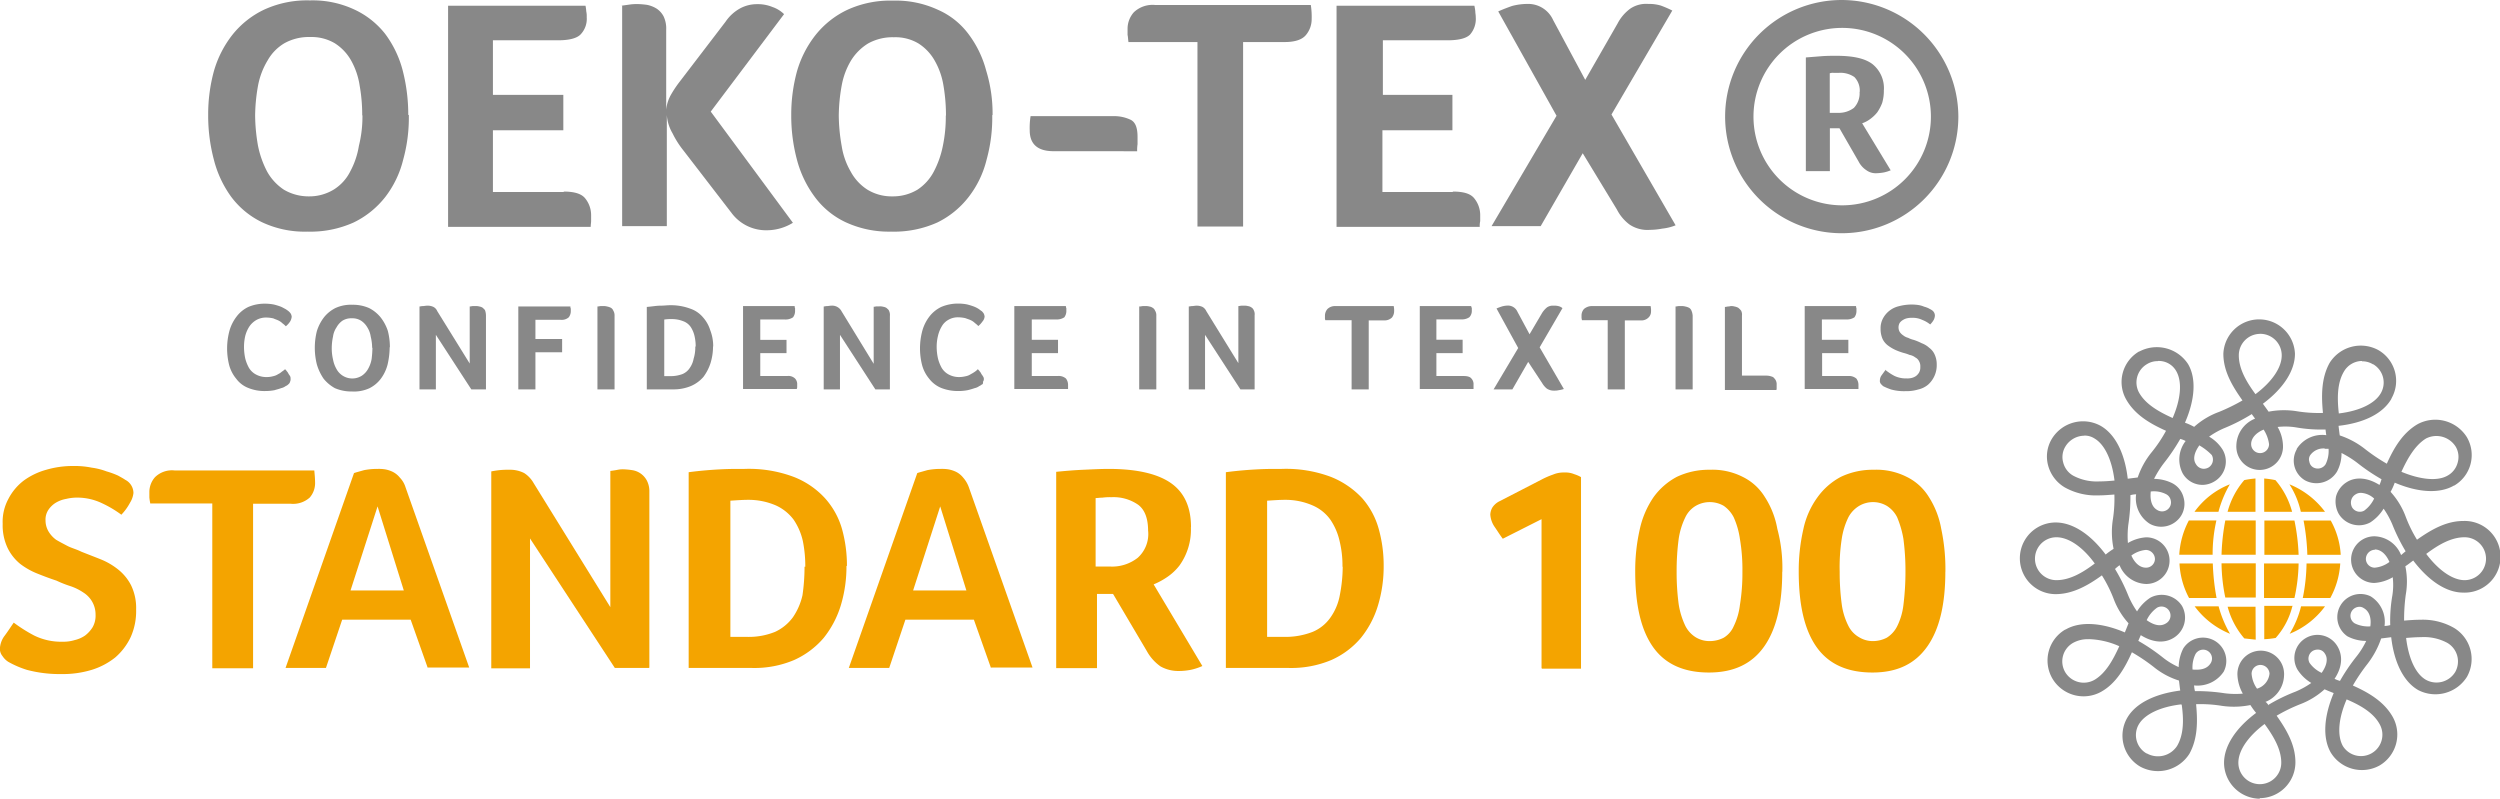 <svg id="layer" xmlns="http://www.w3.org/2000/svg" viewBox="0 0 438.2 140"><defs><style>.cls-1{fill:#888;}.cls-2{fill:#f4a400;}</style></defs><path class="cls-1" d="M50.55,87.37a1.09,1.09,0,0,1-.44.29,2,2,0,0,1-.8.37c-.37.15-.73.22-1.17.36a8.58,8.58,0,0,1-1.6.15,7.48,7.48,0,0,1-3-.54,4.79,4.79,0,0,1-2.11-1.61A6.32,6.32,0,0,1,40.19,84a11.91,11.91,0,0,1,.08-6.13,7.36,7.36,0,0,1,1.24-2.41,5.62,5.62,0,0,1,2-1.64,7.21,7.21,0,0,1,3-.59,7.86,7.86,0,0,1,1.53.15,11.33,11.33,0,0,1,1.17.36c.36.15.58.29.87.44a5.45,5.45,0,0,1,.52.37A2.11,2.11,0,0,1,51,75a1.5,1.5,0,0,1,.15.51,2,2,0,0,1-.3.88,3.7,3.7,0,0,1-.73.8,4,4,0,0,0-.58-.51,2.66,2.66,0,0,0-.73-.51c-.29-.14-.58-.22-.87-.36a5.77,5.77,0,0,0-1.17-.15,3.45,3.45,0,0,0-1.83.44,3.75,3.75,0,0,0-1.24,1.17A5.66,5.66,0,0,0,43,78.91a8.55,8.55,0,0,0-.21,1.89,9.64,9.64,0,0,0,.21,2,6.75,6.75,0,0,0,.66,1.68,3.17,3.17,0,0,0,1.24,1.17,3.82,3.82,0,0,0,1.9.44,4.11,4.11,0,0,0,1.1-.15,2.47,2.47,0,0,0,.87-.36,2.62,2.62,0,0,0,.66-.44A3.58,3.58,0,0,0,50,84.7c.07.15.22.22.29.37a1.42,1.42,0,0,1,.29.43c.08.15.22.3.29.44a.84.84,0,0,1,.08.44,1,1,0,0,1-.08.51.82.82,0,0,1-.36.51" transform="translate(-0.02 -20)"/><path class="cls-1" d="M68.32,80.88a13.75,13.75,0,0,1-.36,3,7.16,7.16,0,0,1-1.17,2.48,5.7,5.7,0,0,1-2,1.68,6.46,6.46,0,0,1-3.06.58,7.36,7.36,0,0,1-3-.58,6.6,6.6,0,0,1-2-1.68,8.81,8.81,0,0,1-1.17-2.48,12,12,0,0,1,0-5.84,7.77,7.77,0,0,1,1.24-2.41,6,6,0,0,1,2-1.63,6.46,6.46,0,0,1,3-.58,7,7,0,0,1,2.92.58,6.24,6.24,0,0,1,2,1.61A7.7,7.7,0,0,1,68,78a11.42,11.42,0,0,1,.36,2.85M65.25,81A8.45,8.45,0,0,0,65,79a4.07,4.07,0,0,0-.59-1.61,3.49,3.49,0,0,0-1.09-1.17,2.85,2.85,0,0,0-1.61-.43,2.94,2.94,0,0,0-1.68.43A3.49,3.49,0,0,0,59,77.39,3.79,3.79,0,0,0,58.39,79a9.65,9.65,0,0,0-.22,2,8.46,8.46,0,0,0,.22,2A5.26,5.26,0,0,0,59,84.68a3.14,3.14,0,0,0,4.45,1.17,3.45,3.45,0,0,0,1.12-1.25,5.26,5.26,0,0,0,.59-1.68,19,19,0,0,0,.14-2" transform="translate(-0.02 -20)"/><path class="cls-1" d="M85.18,88.25H82.63l-6.21-9.56v9.56H73.55V73.72c.14,0,.36-.07.58-.07s.51-.07.73-.07A2.39,2.39,0,0,1,76,73.8a1.47,1.47,0,0,1,.66.73l5.69,9.19v-10c.22,0,.37-.07.59-.07h.44a2,2,0,0,1,.65.07,1.56,1.56,0,0,1,.59.22c.14.15.36.29.44.51a2.89,2.89,0,0,1,.14.88V88.25Z" transform="translate(-0.02 -20)"/><path class="cls-1" d="M93.87,79.42h4.68v2.33H93.87v6.5h-3V73.72H100c0,.12,0,.25.07.37v.44a1.78,1.78,0,0,1-.36,1.09,1.87,1.87,0,0,1-1.39.44H93.87Z" transform="translate(-0.02 -20)"/><path class="cls-1" d="M104.74,73.72c.22,0,.44-.07.59-.07h.44a2,2,0,0,1,.65.07,2.56,2.56,0,0,1,.66.22,1,1,0,0,1,.44.51,1.6,1.6,0,0,1,.22.88V88.25h-3Z" transform="translate(-0.02 -20)"/><path class="cls-1" d="M125,80.73a10,10,0,0,1-.44,2.92,8.35,8.35,0,0,1-1.24,2.41,6.09,6.09,0,0,1-2.19,1.6,7.86,7.86,0,0,1-3.14.59h-4.6V73.8c1-.08,1.68-.22,2.34-.22s1.24-.08,1.67-.08a9.72,9.72,0,0,1,3.58.59,5,5,0,0,1,2.26,1.53,6.09,6.09,0,0,1,1.27,2.26,7.73,7.73,0,0,1,.52,2.85m-3.07,0a8.09,8.09,0,0,0-.22-1.9,4.83,4.83,0,0,0-.66-1.53,2.71,2.71,0,0,0-1.31-1,5.29,5.29,0,0,0-2-.37,7.31,7.31,0,0,0-1.32.08v9.92h1.06a5.91,5.91,0,0,0,2.12-.36,2.82,2.82,0,0,0,1.31-1.1,4.09,4.09,0,0,0,.66-1.6,6.62,6.62,0,0,0,.29-2.12" transform="translate(-0.02 -20)"/><path class="cls-1" d="M138,85.91a1.67,1.67,0,0,1,1.38.44,1.44,1.44,0,0,1,.37,1.1v.36a.77.77,0,0,1-.08.37h-9.41V73.65h9.05c0,.12,0,.24.07.36v.44a1.83,1.83,0,0,1-.36,1.17,2.32,2.32,0,0,1-1.43.38h-4.31v3.57h4.6V81.9h-4.6v4Z" transform="translate(-0.02 -20)"/><path class="cls-1" d="M156,88.25h-2.55l-6.2-9.56v9.56h-2.85V73.72c.14,0,.36-.07.58-.07s.51-.07.73-.07a1.86,1.86,0,0,1,1.83,1l5.62,9.19v-10c.22,0,.36-.07.58-.07h.44a2.09,2.09,0,0,1,.66.07,1.46,1.46,0,0,1,.58.22c.15.15.37.29.44.51a1.66,1.66,0,0,1,.14.88Z" transform="translate(-0.02 -20)"/><path class="cls-1" d="M172.12,87.37a1.09,1.09,0,0,1-.44.29,2.06,2.06,0,0,1-.81.37c-.41.14-.82.26-1.24.36a8.58,8.58,0,0,1-1.6.15A8.09,8.09,0,0,1,165,88a5.15,5.15,0,0,1-2.11-1.61,6.32,6.32,0,0,1-1.25-2.41,11.91,11.91,0,0,1,.08-6.13,7.36,7.36,0,0,1,1.24-2.41A5.76,5.76,0,0,1,165,73.8a7.54,7.54,0,0,1,3-.59,7.86,7.86,0,0,1,1.53.15,11.33,11.33,0,0,1,1.17.36,4.74,4.74,0,0,1,.87.44c.22.15.37.29.52.37a2.11,2.11,0,0,1,.36.43,1.5,1.5,0,0,1,.15.51,1.45,1.45,0,0,1-.37.88,4,4,0,0,1-.73.8,4,4,0,0,0-.58-.51,2.66,2.66,0,0,0-.73-.51c-.29-.14-.59-.22-.95-.36a5.77,5.77,0,0,0-1.17-.15,3.3,3.3,0,0,0-1.82.44,3,3,0,0,0-1.17,1.17,5.66,5.66,0,0,0-.66,1.68,8,8,0,0,0-.22,1.89,9.65,9.65,0,0,0,.22,2,6.75,6.75,0,0,0,.66,1.68,3.17,3.17,0,0,0,1.24,1.17,3.82,3.82,0,0,0,1.9.44,5,5,0,0,0,1.09-.15,2.41,2.41,0,0,0,.88-.36,6.73,6.73,0,0,0,.73-.44,3.58,3.58,0,0,0,.51-.44c.07.15.22.22.29.37a1.42,1.42,0,0,1,.29.43c.08.15.22.3.29.44a.81.81,0,0,1,0,1c.08.22,0,.37-.21.51" transform="translate(-0.02 -20)"/><path class="cls-1" d="M185.4,85.91a1.93,1.93,0,0,1,1.46.44,1.82,1.82,0,0,1,.37,1.1v.73h-9.42V73.65h9.05a.57.57,0,0,0,.07.36v.44a1.83,1.83,0,0,1-.36,1.17,2.35,2.35,0,0,1-1.46.37h-4.24v3.57h4.6V81.9h-4.6v4Z" transform="translate(-0.02 -20)"/><path class="cls-1" d="M199.78,73.72c.22,0,.44-.07.58-.07h.44a2.09,2.09,0,0,1,.66.07,1.32,1.32,0,0,1,.58.22,1,1,0,0,1,.44.51,1.5,1.5,0,0,1,.22.88V88.25h-3V73.72Z" transform="translate(-0.02 -20)"/><path class="cls-1" d="M219.93,88.25h-2.49l-6.2-9.56v9.56h-2.85V73.72c.15,0,.37-.07.59-.07s.51-.07.73-.07a2.39,2.39,0,0,1,1.09.22,1.61,1.61,0,0,1,.66.73l5.62,9.12v-10c.22,0,.36-.07.58-.07h.44a2.09,2.09,0,0,1,.66.07,1.32,1.32,0,0,1,.58.22,1,1,0,0,1,.44.51,1.49,1.49,0,0,1,.15.88Z" transform="translate(-0.02 -20)"/><path class="cls-1" d="M236.86,76.13h-4.53a1,1,0,0,1-.07-.44v-.43a1.79,1.79,0,0,1,.44-1.1,1.88,1.88,0,0,1,1.39-.51h10.22a3.75,3.75,0,0,1,.07,1,1.83,1.83,0,0,1-.37,1,1.86,1.86,0,0,1-1.38.51h-2.7V88.25h-3V76.13Z" transform="translate(-0.02 -20)"/><path class="cls-1" d="M256.55,85.91c.73,0,1.16.15,1.38.44a1.44,1.44,0,0,1,.37,1.1v.73h-9.42V73.65h9A2.33,2.33,0,0,0,258,74v.44a1.59,1.59,0,0,1-.44,1.17,2.35,2.35,0,0,1-1.46.37h-4.31v3.57h4.6V81.9h-4.6v4Z" transform="translate(-0.02 -20)"/><path class="cls-1" d="M267.88,83.43l-2.77,4.82h-3.29L266.13,81l-3.8-6.93a9.88,9.88,0,0,1,1-.37,4.36,4.36,0,0,1,.95-.14A1.81,1.81,0,0,1,266,74.65l2.12,3.94,2.19-3.72a4,4,0,0,1,.88-1,1.82,1.82,0,0,1,1.16-.29,2.78,2.78,0,0,1,.81.07,1.79,1.79,0,0,1,.73.36l-4,6.87,4.24,7.3a4.34,4.34,0,0,1-.88.21,3.06,3.06,0,0,1-.8.08,2.21,2.21,0,0,1-1.32-.37,3.64,3.64,0,0,1-.8-.95Z" transform="translate(-0.02 -20)"/><path class="cls-1" d="M281.82,76.13H277.3c0-.14-.07-.29-.07-.44v-.43a1.72,1.72,0,0,1,.43-1.1,2.11,2.11,0,0,1,1.46-.51h10.22a3.75,3.75,0,0,1,.07,1,1.43,1.43,0,0,1-.43,1,1.76,1.76,0,0,1-1.39.51h-2.77V88.25h-3Z" transform="translate(-0.02 -20)"/><path class="cls-1" d="M293.72,73.72c.22,0,.37-.07.59-.07h.43a2.09,2.09,0,0,1,.66.07,2.56,2.56,0,0,1,.66.22,1,1,0,0,1,.44.51,2.7,2.7,0,0,1,.21.88V88.25h-3V73.72Z" transform="translate(-0.02 -20)"/><path class="cls-1" d="M305.47,85.84h4.24a2.66,2.66,0,0,1,.84.16.85.85,0,0,1,.51.36,1.26,1.26,0,0,1,.3.51,1.47,1.47,0,0,1,.07.59V88c0,.22,0,.29-.07.36h-9V73.8c.22,0,.44-.08.58-.08a2.13,2.13,0,0,0,.44-.07,2.09,2.09,0,0,1,.66.07,2.37,2.37,0,0,1,.65.22,3.08,3.08,0,0,1,.51.51,1.49,1.49,0,0,1,.15.88V85.84Z" transform="translate(-0.02 -20)"/><path class="cls-1" d="M323.94,85.91a2,2,0,0,1,1.46.44,1.82,1.82,0,0,1,.37,1.1v.73h-9.42V73.65h9c0,.12,0,.24.07.36v.44a1.83,1.83,0,0,1-.36,1.17,2.35,2.35,0,0,1-1.46.37h-4.24v3.57H324V81.9h-4.6v4Z" transform="translate(-0.02 -20)"/><path class="cls-1" d="M330.55,84.89a9.58,9.58,0,0,0,1.53,1,4.7,4.7,0,0,0,2.12.44,3.25,3.25,0,0,0,.88-.08,2.32,2.32,0,0,0,.8-.36,2.17,2.17,0,0,0,.51-.58,1.84,1.84,0,0,0,.22-1,1.73,1.73,0,0,0-.22-1,1.5,1.5,0,0,0-.66-.66,2.24,2.24,0,0,0-1-.44,7,7,0,0,0-1.09-.36,11.57,11.57,0,0,1-1.39-.51,7.34,7.34,0,0,1-1.24-.73,3.15,3.15,0,0,1-1-1.17,4.27,4.27,0,0,1-.36-1.83,3.62,3.62,0,0,1,.43-1.82,4.26,4.26,0,0,1,2.78-2.12,8.94,8.94,0,0,1,2-.29,8.16,8.16,0,0,1,1.31.07,4.17,4.17,0,0,1,1.1.3,4.49,4.49,0,0,1,.8.29c.22.14.44.22.51.29a1.14,1.14,0,0,1,.59,1A2.12,2.12,0,0,1,339,76a3.51,3.51,0,0,1-.66.87,5.08,5.08,0,0,0-1.39-.8,3.81,3.81,0,0,0-1.82-.36,3.06,3.06,0,0,0-.8.07,2.11,2.11,0,0,0-.73.29,1.93,1.93,0,0,0-.59.51,1.6,1.6,0,0,0,0,1.61,2.17,2.17,0,0,0,.59.58,2.24,2.24,0,0,0,.87.44,4.45,4.45,0,0,0,1,.37,9.94,9.94,0,0,1,1.39.58,4,4,0,0,1,1.31.8,2.93,2.93,0,0,1,.95,1.17,4.08,4.08,0,0,1,.37,1.75A4.56,4.56,0,0,1,338,87.4a4.05,4.05,0,0,1-1.76.87,7.06,7.06,0,0,1-2.19.29,8.44,8.44,0,0,1-2.55-.29,9.94,9.94,0,0,1-1.39-.58,3.05,3.05,0,0,1-.44-.44.8.8,0,0,1-.14-.58,1.54,1.54,0,0,1,.29-.88l.73-1" transform="translate(-0.02 -20)"/><path class="cls-1" d="M71.68,40.15a27.63,27.63,0,0,1-1,7.88,17.58,17.58,0,0,1-3.13,6.5A15.73,15.73,0,0,1,62,59a18.48,18.48,0,0,1-8.1,1.6,17.55,17.55,0,0,1-8-1.67,14.71,14.71,0,0,1-5.39-4.48,19,19,0,0,1-3-6.45,30.13,30.13,0,0,1-1-7.85,28.79,28.79,0,0,1,1-7.67,18.54,18.54,0,0,1,3.28-6.42,15.71,15.71,0,0,1,5.55-4.38,18,18,0,0,1,8-1.61,17.25,17.25,0,0,1,7.81,1.61,14.75,14.75,0,0,1,5.36,4.23,18.43,18.43,0,0,1,3.07,6.35,30.92,30.92,0,0,1,1,7.89m-8.07.07A29.48,29.48,0,0,0,63.06,35a12.88,12.88,0,0,0-1.51-4.42,8.53,8.53,0,0,0-2.85-3,8,8,0,0,0-4.3-1.09,8.81,8.81,0,0,0-4.55,1.1,8.16,8.16,0,0,0-2.92,3A13.21,13.21,0,0,0,45.25,35a31,31,0,0,0-.51,5.26,31.75,31.75,0,0,0,.51,5.33,16.81,16.81,0,0,0,1.61,4.52,9.15,9.15,0,0,0,2.92,3.14,8.53,8.53,0,0,0,4.38,1.17,8.19,8.19,0,0,0,4.39-1.21,7.91,7.91,0,0,0,2.85-3.14,14.22,14.22,0,0,0,1.53-4.52,21.23,21.23,0,0,0,.62-5.33" transform="translate(-0.02 -20)"/><path class="cls-1" d="M98.83,53.58c1.83,0,3.14.36,3.8,1.24a4.65,4.65,0,0,1,1,2.84v1.1c0,.29-.07.58-.07,1h-25V21h24.09a8.28,8.28,0,0,1,.13,1,3.72,3.72,0,0,1,.08,1,3.94,3.94,0,0,1-1.1,3.06c-.66.66-2,1-3.87,1H86.42v9.57H98.76v6.2H86.42V53.65H98.83Z" transform="translate(-0.02 -20)"/><path class="cls-1" d="M108.9,21c.59-.07,1.1-.15,1.61-.22a9.18,9.18,0,0,1,1.17-.07,14.57,14.57,0,0,1,1.75.14,5.08,5.08,0,0,1,1.68.66,3.69,3.69,0,0,1,1.24,1.39,5,5,0,0,1,.44,2.33v14a6.6,6.6,0,0,1,.8-2.56,19.44,19.44,0,0,1,1.61-2.41l8-10.46a7.36,7.36,0,0,1,2.7-2.41,6.22,6.22,0,0,1,2.78-.66,6.75,6.75,0,0,1,2.77.51,5.34,5.34,0,0,1,2,1.24L124.6,39.56,139,59.05a8.74,8.74,0,0,1-4.53,1.31,7.53,7.53,0,0,1-6.2-3l-8.47-11a16.17,16.17,0,0,1-1.9-3,7.32,7.32,0,0,1-1-3.21V59.64h-7.83V21Z" transform="translate(-0.02 -20)"/><path class="cls-1" d="M173.94,40.15a27.63,27.63,0,0,1-1,7.88,17.37,17.37,0,0,1-3.14,6.5A15.57,15.57,0,0,1,164.31,59a18.55,18.55,0,0,1-8.11,1.6,18.08,18.08,0,0,1-8-1.67,14.25,14.25,0,0,1-5.4-4.46A19,19,0,0,1,139.71,48a29.83,29.83,0,0,1-1-7.81,28.79,28.79,0,0,1,1-7.67A18.54,18.54,0,0,1,143,26.1a15.71,15.71,0,0,1,5.55-4.38,18,18,0,0,1,8-1.61,17.55,17.55,0,0,1,7.88,1.61A13.36,13.36,0,0,1,169.8,26a18.43,18.43,0,0,1,3.07,6.35A25.72,25.72,0,0,1,174,40.19m-8.17.07a31,31,0,0,0-.44-5.26,12.87,12.87,0,0,0-1.54-4.38,8.51,8.51,0,0,0-2.84-3,7.86,7.86,0,0,0-4.31-1.09,8.79,8.79,0,0,0-4.52,1.09,9.15,9.15,0,0,0-3,3A13,13,0,0,0,147.55,35a31,31,0,0,0-.51,5.26,31.75,31.75,0,0,0,.51,5.33,12.8,12.8,0,0,0,1.6,4.52,8.55,8.55,0,0,0,2.92,3.14,8.14,8.14,0,0,0,4.38,1.17,8.32,8.32,0,0,0,4.38-1.17,8.52,8.52,0,0,0,2.85-3.14,16.46,16.46,0,0,0,1.6-4.52,25.09,25.09,0,0,0,.52-5.33" transform="translate(-0.02 -20)"/><path class="cls-1" d="M184.67,46.5c-2.77,0-4.16-1.24-4.16-3.65a13,13,0,0,1,.15-2.49h14.45a6.7,6.7,0,0,1,3.14.66c.8.44,1.16,1.39,1.16,3v1.25a7.37,7.37,0,0,0-.07,1.24Z" transform="translate(-0.02 -20)"/><path class="cls-1" d="M209.93,27.37H197.81V27.3c-.07-.44-.07-.88-.15-1.17V25a4.36,4.36,0,0,1,1.1-2.85,4.77,4.77,0,0,1,3.79-1.27h27.23a13.72,13.72,0,0,1,.15,2.48,4.32,4.32,0,0,1-1,2.77c-.65.8-1.89,1.24-3.72,1.24h-7.3V59.71h-8V27.37Z" transform="translate(-0.02 -20)"/><path class="cls-1" d="M254.67,53.58c1.9,0,3.14.36,3.8,1.24a4.65,4.65,0,0,1,1,2.84v1.1a3.72,3.72,0,0,0-.08,1h-25.1V21h24.16a8.33,8.33,0,0,1,.16,1c0,.3.08.59.08,1a4.18,4.18,0,0,1-1,3.06c-.65.66-2,1-3.87,1H242.41v9.57H254.6v6.2H242.33V53.65h12.34Z" transform="translate(-0.02 -20)"/><path class="cls-1" d="M277.44,46.86l-7.37,12.78h-8.61l11.39-19.35L262.63,22c.8-.36,1.6-.66,2.41-.95a10.61,10.61,0,0,1,2.62-.36,4.8,4.8,0,0,1,4.6,2.84L277.88,34l5.67-9.88a7.54,7.54,0,0,1,2.26-2.63,5,5,0,0,1,3.14-.8,7.06,7.06,0,0,1,2.19.29,18.6,18.6,0,0,1,2,.87L282.48,40.07l11.24,19.42a8.47,8.47,0,0,1-2.33.58,12.32,12.32,0,0,1-2.19.22,5.61,5.61,0,0,1-3.58-.95,7.59,7.59,0,0,1-2.19-2.62Z" transform="translate(-0.02 -20)"/><path class="cls-1" d="M322.85,24.89a15.55,15.55,0,1,1-15.48,15.62v-.07a15.55,15.55,0,0,1,15.48-15.55m0-4.89a20.44,20.44,0,1,0,20.43,20.45h0A20.5,20.5,0,0,0,322.85,20" transform="translate(-0.02 -20)"/><path class="cls-1" d="M330.22,35.77a7.5,7.5,0,0,1-.29,2.26,7.69,7.69,0,0,1-.88,1.68,6.55,6.55,0,0,1-1.24,1.17,5.13,5.13,0,0,1-1.39.73l5,8.24a6.91,6.91,0,0,1-1.17.37,8.56,8.56,0,0,1-1.24.14,2.78,2.78,0,0,1-1.83-.51,4,4,0,0,1-1.38-1.53l-3.36-5.84h-1.68V50h-4.21V30.07l2.77-.22c.95-.07,1.75-.07,2.56-.07,2.92,0,5,.44,6.35,1.46a5.43,5.43,0,0,1,2,4.53m-4.24.36a3.38,3.38,0,0,0-.94-2.63,4.28,4.28,0,0,0-2.71-.73h-.94a1.49,1.49,0,0,0-.66.08v6.93h1.39a4.39,4.39,0,0,0,2.84-.87,3.7,3.7,0,0,0,1-2.78" transform="translate(-0.02 -20)"/><path class="cls-1" d="M396.13,160a6.33,6.33,0,0,1-6.28-6.28c0-2.92,2-6.06,5.62-8.76a13.29,13.29,0,0,1-1-1.38,14.49,14.49,0,0,1-5,.14,23.58,23.58,0,0,0-4.52-.29c.29,3,.29,6.06-1.17,8.69a6.52,6.52,0,0,1-8.61,2.26,6.28,6.28,0,0,1-2.27-8.59v0c1.46-2.49,4.74-4.16,9.27-4.75-.08-.58-.15-1.17-.22-1.75a13.32,13.32,0,0,1-4.46-2.41,32.19,32.19,0,0,0-3.79-2.55c-1.24,2.77-2.78,5.47-5.4,6.93a6.35,6.35,0,0,1-8.54-2.33,6.29,6.29,0,0,1,2.27-8.59l.06,0c2.48-1.46,6.28-1.24,10.37.51.22-.51.44-1.09.65-1.6a13.34,13.34,0,0,1-2.62-4.31,23.69,23.69,0,0,0-2.05-4.09c-2.41,1.75-5.11,3.29-8.1,3.29a6.28,6.28,0,0,1,0-12.56c2.92,0,6.06,2,8.76,5.62a13.38,13.38,0,0,1,1.39-1,14.48,14.48,0,0,1-.15-5,23.58,23.58,0,0,0,.29-4.52c-.95.07-1.82.15-2.77.15a11.17,11.17,0,0,1-5.91-1.39,6.37,6.37,0,0,1-2.92-3.8,6,6,0,0,1,.65-4.74,6.4,6.4,0,0,1,8.54-2.26c2.56,1.46,4.24,4.81,4.75,9.27l1.75-.22a14.22,14.22,0,0,1,2.41-4.38,24.26,24.26,0,0,0,2.55-3.8c-2.77-1.24-5.4-2.77-6.93-5.4a6.2,6.2,0,0,1,2.2-8.5l.06,0a6.54,6.54,0,0,1,8.53,2.2C385,86.28,384.79,90,383,94.09a10.6,10.6,0,0,1,1.61.73A13.37,13.37,0,0,1,389,92.19a34.24,34.24,0,0,0,4.08-2c-1.75-2.48-3.35-5.11-3.35-8.18a6.28,6.28,0,0,1,12.55,0c0,2.92-2,6.06-5.62,8.76.37.51.73,1,1,1.39a14.24,14.24,0,0,1,5-.07,23.68,23.68,0,0,0,4.53.29c-.3-3-.3-6.13,1.16-8.76a6.44,6.44,0,0,1,8.54-2.26,6.22,6.22,0,0,1,2.3,8.49l0,.05c-1.46,2.55-4.75,4.23-9.27,4.74.07.59.14,1.17.21,1.68a14.5,14.5,0,0,1,4.46,2.41,32.19,32.19,0,0,0,3.79,2.55c1.24-2.77,2.78-5.4,5.4-6.93a6.53,6.53,0,0,1,8.62,2.26,6.2,6.2,0,0,1-2.2,8.5l-.06,0c-2.49,1.46-6.28,1.24-10.37-.51a10.6,10.6,0,0,1-.73,1.61,13.39,13.39,0,0,1,2.63,4.3,23.46,23.46,0,0,0,2,4.09c2.48-1.75,5.11-3.28,8.1-3.28a6.28,6.28,0,1,1,.5,12.55,4.17,4.17,0,0,1-.5,0c-2.92,0-6-2-8.76-5.62-.51.37-.94.73-1.38,1a13.14,13.14,0,0,1,.07,5,32.71,32.71,0,0,0-.29,4.53c.95-.08,1.9-.15,2.85-.15a11,11,0,0,1,5.83,1.39,6.36,6.36,0,0,1,2.34,8.61,6.53,6.53,0,0,1-8.54,2.33c-2.55-1.45-4.23-4.81-4.74-9.27l-1.76.22a15.52,15.52,0,0,1-2.4,4.46,32.27,32.27,0,0,0-2.56,3.79c2.77,1.24,5.4,2.78,6.93,5.4a6.31,6.31,0,0,1-2.26,8.62,6.39,6.39,0,0,1-8.54-2.27c-1.46-2.55-1.24-6.27.51-10.43-.58-.22-1.09-.44-1.6-.66a13.55,13.55,0,0,1-4.31,2.63,29.75,29.75,0,0,0-4.09,2c1.75,2.48,3.29,5.11,3.29,8.17a6.28,6.28,0,0,1-6.28,6.28m.88-13c-2.92,2.19-4.6,4.67-4.6,6.79a3.76,3.76,0,0,0,7.52,0c0-2.41-1.39-4.68-2.92-6.79m14.38-4.31c-1.46,3.36-1.68,6.35-.66,8.18a3.75,3.75,0,0,0,6.5-3.73c-1.1-2.11-3.44-3.43-5.84-4.45m-29.06.88c-3.65.43-6.35,1.75-7.37,3.5a3.72,3.72,0,0,0,1.33,5.08l.06,0a4,4,0,0,0,5.33-1.32c1.17-2,1.17-4.6.8-7.22m15.26,0h0a30,30,0,0,1,4.67-2.27,14.75,14.75,0,0,0,2.78-1.53,7.35,7.35,0,0,1-2.41-2.33,4.05,4.05,0,0,1,7-4.09h0c1,1.68.81,3.72-.51,5.69a5.2,5.2,0,0,0,.95.37h0a33,33,0,0,1,2.92-4.31,14.18,14.18,0,0,0,1.68-2.7,7.06,7.06,0,0,1-3.28-.8,4.06,4.06,0,0,1,4.08-7,5.26,5.26,0,0,1,2.41,5.18,4.24,4.24,0,0,0,1-.15h0a25.71,25.71,0,0,1,.37-5.18,11.9,11.9,0,0,0,.07-3.21,7.32,7.32,0,0,1-3.21,1,4.09,4.09,0,1,1,0-8.18h0a5.18,5.18,0,0,1,4.67,3.29c.29-.22.51-.44.8-.66h0a32.61,32.61,0,0,1-2.33-4.7,14.67,14.67,0,0,0-1.53-2.77,7.59,7.59,0,0,1-2.34,2.41,4.15,4.15,0,0,1-5.55-1.54,4.52,4.52,0,0,1-.44-3.06,4.3,4.3,0,0,1,1.9-2.48c1.61-1,3.73-.73,5.7.51a6,6,0,0,0,.36-1h0a34,34,0,0,1-4.31-2.92,17.9,17.9,0,0,0-2.7-1.68,6.72,6.72,0,0,1-.8,3.28,4.22,4.22,0,0,1-5.55,1.54,4,4,0,0,1-1.5-5.45.3.3,0,0,1,0-.08,5.28,5.28,0,0,1,5.19-2.41c-.08-.29-.08-.66-.15-1h0a25,25,0,0,1-5.18-.37,11.9,11.9,0,0,0-3.21-.07,6.87,6.87,0,0,1,.94,3.21,4.09,4.09,0,1,1-8.17.4,2.67,2.67,0,0,1,0-.4,5.18,5.18,0,0,1,3.28-4.67c-.21-.29-.43-.58-.58-.8h0A31.4,31.4,0,0,1,390,95a13.89,13.89,0,0,0-2.77,1.54,6.7,6.7,0,0,1,2.4,2.33,4.06,4.06,0,0,1-1.51,5.54h0a4.15,4.15,0,0,1-2,.58,4,4,0,0,1-3.51-2,5.28,5.28,0,0,1,.51-5.69,4.48,4.48,0,0,0-.94-.37h0a34,34,0,0,1-2.92,4.31,17.9,17.9,0,0,0-1.68,2.7,7.19,7.19,0,0,1,3.28.8,3.88,3.88,0,0,1,1.9,2.48,4,4,0,0,1-.37,3.07,4.13,4.13,0,0,1-5.54,1.53,5.26,5.26,0,0,1-2.41-5.18,4.24,4.24,0,0,0-1,.15h0a32.08,32.08,0,0,1-.37,5.18,16.41,16.41,0,0,0-.07,3.21,7.19,7.19,0,0,1,3.21-1,4.09,4.09,0,0,1,0,8.18h0a5.18,5.18,0,0,1-4.67-3.29,7.19,7.19,0,0,0-.8.66h0a32.28,32.28,0,0,1,2.33,4.67,14.67,14.67,0,0,0,1.53,2.77,7.59,7.59,0,0,1,2.34-2.41,4.22,4.22,0,0,1,5.55,1.46,4.16,4.16,0,0,1-1.54,5.62c-1.67,1-3.72.73-5.69-.51-.14.3-.29.66-.44,1h0a34,34,0,0,1,4.31,2.92,12.65,12.65,0,0,0,2.77,1.68,7.5,7.5,0,0,1,.81-3.28,4.09,4.09,0,0,1,7.08,4.08,5.51,5.51,0,0,1-5.19,2.41,5.62,5.62,0,0,0,.15,1h0a32.08,32.08,0,0,1,5.18.37,15,15,0,0,0,3.21.07,7.37,7.37,0,0,1-.94-3.21,4.09,4.09,0,1,1,8.17-.4,2.67,2.67,0,0,1,0,.4,5.18,5.18,0,0,1-3.28,4.67c.14,0,.36.29.58.59m-1.46-7.08a1.55,1.55,0,0,0-1.53,1.53,5.18,5.18,0,0,0,.95,2.63,3.07,3.07,0,0,0,2.19-2.63,1.61,1.61,0,0,0-1.61-1.53m25.55-4.75c.44,3.65,1.68,6.35,3.5,7.37a3.84,3.84,0,0,0,5.11-1.38,3.77,3.77,0,0,0-1.39-5.11,8.63,8.63,0,0,0-4.59-1c-.81,0-1.76.07-2.63.14m-55.62.22a5.29,5.29,0,0,0-2.78.66A3.73,3.73,0,0,0,362,137.8v0a3.79,3.79,0,0,0,5.11,1.38c2-1.16,3.28-3.5,4.38-5.91a14,14,0,0,0-5.33-1.24m40.07,1.83a1.87,1.87,0,0,0-.8.21,1.58,1.58,0,0,0-.59,2.12,5.31,5.31,0,0,0,2.12,1.75c.88-1.24,1.17-2.48.58-3.35a1.43,1.43,0,0,0-1.31-.73m-21.9,3.5c1.1.07,2.48.07,3.21-1.17a1.55,1.55,0,0,0-2.7-1.53,5.24,5.24,0,0,0-.51,2.7m29.26-11a1.59,1.59,0,0,0-1.38.81,1.55,1.55,0,0,0,.58,2.11,5.35,5.35,0,0,0,2.7.51c.22-1.53-.22-2.7-1.17-3.21a1.28,1.28,0,0,0-.73-.22m-37.3,2.34c1.24.88,2.41,1.17,3.36.58a1.58,1.58,0,1,0-1.53-2.77,5.63,5.63,0,0,0-1.83,2.19m49-11.61c2.19,2.92,4.67,4.6,6.72,4.6a3.76,3.76,0,0,0,0-7.52c-2.34,0-4.6,1.32-6.72,2.92m-64.82-2.92a3.76,3.76,0,0,0,0,7.52h0c2.34,0,4.6-1.31,6.72-2.92-2.12-2.92-4.6-4.6-6.72-4.6m55.84,2.19a1.63,1.63,0,0,0-1.6,1.61,1.55,1.55,0,0,0,1.57,1.53h0a5,5,0,0,0,2.56-1c-.59-1.38-1.53-2.19-2.56-2.19m-42.7,1c.59,1.39,1.54,2.19,2.56,2.19a1.55,1.55,0,0,0,1.6-1.5v0a1.63,1.63,0,0,0-1.6-1.61,5.1,5.1,0,0,0-2.56,1m40.29-11a1.68,1.68,0,0,0-1,.29,1.65,1.65,0,0,0-.73,1,1.78,1.78,0,0,0,.15,1.24,1.58,1.58,0,0,0,2.12.59,5.63,5.63,0,0,0,1.75-2.12,3.71,3.71,0,0,0-2.27-1M377,106.2c-.15,1.53.22,2.7,1.17,3.21a1.57,1.57,0,0,0,2.33-1.75,1.55,1.55,0,0,0-.73-1,4.68,4.68,0,0,0-2.77-.51m-11.68-9.78a3.93,3.93,0,0,0-3.28,1.9,3.54,3.54,0,0,0-.37,2.84,3.67,3.67,0,0,0,1.75,2.27,8.74,8.74,0,0,0,4.6,1c.88,0,1.75-.07,2.63-.15-.44-3.65-1.75-6.35-3.5-7.37a3.19,3.19,0,0,0-1.83-.51m55.62,6.35c3.36,1.39,6.35,1.68,8.1.66a3.63,3.63,0,0,0,1.76-2.27,3.54,3.54,0,0,0-.37-2.84,4,4,0,0,0-5.18-1.39c-1.9,1.17-3.21,3.43-4.31,5.84m-13.43-4.09a2.86,2.86,0,0,0-2.55,1.17,1.32,1.32,0,0,0-.15,1.17,1.37,1.37,0,0,0,.73,1,1.62,1.62,0,0,0,2.12-.59,5.24,5.24,0,0,0,.51-2.7h-.66m-22-.58c-.88,1.24-1.17,2.41-.58,3.28a1.59,1.59,0,0,0,1.38.81,1.79,1.79,0,0,0,.81-.22,1.63,1.63,0,0,0,.58-2.19A9.84,9.84,0,0,0,385.4,98m11.39-2.7c-1.39.58-2.19,1.53-2.19,2.55a1.57,1.57,0,0,0,3.14,0,6.17,6.17,0,0,0-.95-2.55m-18.54-12a3.53,3.53,0,0,0-1.9.52A3.72,3.72,0,0,0,375,88.9v0c1.17,2,3.43,3.28,5.84,4.37,1.46-3.35,1.68-6.35.66-8.17a3.5,3.5,0,0,0-3.21-1.83m35.76,0a3.72,3.72,0,0,0-3.21,1.9c-1.17,2-1.17,4.67-.87,7.3,3.65-.44,6.35-1.75,7.37-3.57A3.72,3.72,0,0,0,416,83.85l-.06,0a3.53,3.53,0,0,0-1.9-.52m-17.88-4.81a3.75,3.75,0,0,0-3.72,3.78h0c0,2.34,1.31,4.6,2.92,6.79,2.92-2.19,4.6-4.67,4.6-6.79a3.77,3.77,0,0,0-3.75-3.79h-.05" transform="translate(-0.02 -20)"/><path class="cls-2" d="M382,117.23a14.66,14.66,0,0,1,1.68-6h4.83a26.33,26.33,0,0,0-.66,6Z" transform="translate(-0.02 -20)"/><path class="cls-2" d="M388.9,126.28a19.49,19.49,0,0,0,2,4.81,14.46,14.46,0,0,1-6.2-4.81Z" transform="translate(-0.02 -20)"/><path class="cls-2" d="M387.88,118.76a39.83,39.83,0,0,0,.66,6.06h-4.82a14.29,14.29,0,0,1-1.68-6.06Z" transform="translate(-0.02 -20)"/><path class="cls-2" d="M384.67,109.71a13.89,13.89,0,0,1,6.2-4.82,19.56,19.56,0,0,0-2,4.82Z" transform="translate(-0.02 -20)"/><path class="cls-2" d="M401.31,104.89a14.58,14.58,0,0,1,6.24,4.82h-4.24a14.88,14.88,0,0,0-2-4.82" transform="translate(-0.02 -20)"/><path class="cls-2" d="M407.55,126.28a14.39,14.39,0,0,1-6.2,4.81,17.07,17.07,0,0,0,2-4.81Z" transform="translate(-0.02 -20)"/><path class="cls-2" d="M410.22,118.76a14.37,14.37,0,0,1-1.75,6.06h-4.82a32.4,32.4,0,0,0,.66-6.06Z" transform="translate(-0.02 -20)"/><path class="cls-2" d="M408.55,111.24a13.9,13.9,0,0,1,1.75,6h-5.85a37.85,37.85,0,0,0-.66-6Z" transform="translate(-0.02 -20)"/><path class="cls-2" d="M393.36,104.16a16.9,16.9,0,0,1,2-.29v5.84h-4.89a14,14,0,0,1,2.92-5.55" transform="translate(-0.02 -20)"/><path class="cls-2" d="M389.41,117.23a37.85,37.85,0,0,1,.66-6h5.33v6Z" transform="translate(-0.02 -20)"/><path class="cls-2" d="M390.07,124.74a31,31,0,0,1-.66-6h6v6Z" transform="translate(-0.02 -20)"/><path class="cls-2" d="M395.4,132.12l-2-.22a14,14,0,0,1-2.92-5.55h4.89Z" transform="translate(-0.02 -20)"/><path class="cls-2" d="M401.82,126.28a13,13,0,0,1-2.92,5.54,14.92,14.92,0,0,1-2,.22V126.2h5Z" transform="translate(-0.02 -20)"/><path class="cls-2" d="M402.92,118.76a30.14,30.14,0,0,1-.73,6.06h-5.33v-6.06Z" transform="translate(-0.02 -20)"/><path class="cls-2" d="M402.19,111.24a35.64,35.64,0,0,1,.73,6h-6v-6Z" transform="translate(-0.02 -20)"/><path class="cls-2" d="M396.86,103.87a15.06,15.06,0,0,1,2,.29,14,14,0,0,1,2.92,5.55h-4.89v-5.84Z" transform="translate(-0.02 -20)"/><path class="cls-2" d="M2.41,129.12A26.59,26.59,0,0,0,6,131.39a10.68,10.68,0,0,0,5,1.09,6.62,6.62,0,0,0,2.12-.29,5.3,5.3,0,0,0,1.82-.8,5.41,5.41,0,0,0,1.32-1.46,4.09,4.09,0,0,0,.51-2.19,4.5,4.5,0,0,0-.59-2.27,4.6,4.6,0,0,0-1.53-1.6,9.37,9.37,0,0,0-2.19-1.1,20.08,20.08,0,0,1-2.55-1c-1.1-.36-2.27-.8-3.36-1.24a12.56,12.56,0,0,1-3-1.7,8.31,8.31,0,0,1-2.19-2.77,9.25,9.25,0,0,1-.87-4.24,8.42,8.42,0,0,1,1-4.37,9.54,9.54,0,0,1,2.7-3.22,12.26,12.26,0,0,1,3.94-1.89,16.56,16.56,0,0,1,4.75-.66,15,15,0,0,1,3.21.29,11.7,11.7,0,0,1,2.62.66,14.52,14.52,0,0,1,2,.73c.51.29.94.51,1.24.73a2.62,2.62,0,0,1,1.46,2.33,4,4,0,0,1-.59,1.68,9.38,9.38,0,0,1-1.53,2.12,19.35,19.35,0,0,0-3.36-2,10.07,10.07,0,0,0-4.38-1,8.09,8.09,0,0,0-1.9.22,5.38,5.38,0,0,0-1.82.66,4.19,4.19,0,0,0-1.31,1.24A3.09,3.09,0,0,0,8,111.23a3.84,3.84,0,0,0,.51,1.9,5,5,0,0,0,1.33,1.47c.59.36,1.32.73,2,1.09s1.6.59,2.41,1c1.09.44,2.26.88,3.35,1.32a12,12,0,0,1,3.14,1.82A8.44,8.44,0,0,1,23,122.6a9.13,9.13,0,0,1,.88,4.24,11.11,11.11,0,0,1-.95,4.82,10.75,10.75,0,0,1-2.7,3.57,12.5,12.5,0,0,1-4.16,2.19,17.37,17.37,0,0,1-5.26.73,22.43,22.43,0,0,1-6.05-.73A16.68,16.68,0,0,1,1.46,136a3.4,3.4,0,0,1-1-1A2,2,0,0,1,0,133.69a4.15,4.15,0,0,1,.73-2.12c.66-.87,1.17-1.68,1.68-2.41" transform="translate(-0.02 -20)"/><path class="cls-2" d="M37.23,108.25H26.35v-.07a8.31,8.31,0,0,1-.15-1v-1a3.94,3.94,0,0,1,1-2.55,4.26,4.26,0,0,1,3.43-1.17H55.11c.07.73.14,1.46.14,2.26a3.85,3.85,0,0,1-.94,2.49A4.35,4.35,0,0,1,51,108.3H44.38v28.83H37.23Z" transform="translate(-0.02 -20)"/><path class="cls-2" d="M75,137.08l-3-8.47H60l-2.85,8.47H50.07l12-34.16c.43-.15,1-.29,1.75-.51a12.14,12.14,0,0,1,2.41-.22,7.37,7.37,0,0,1,1.24.07,5.17,5.17,0,0,1,1.38.44,3.75,3.75,0,0,1,1.24,1,4.23,4.23,0,0,1,1,1.68L82.26,137H75ZM66.2,108.76,61.46,123.5H70.8Z" transform="translate(-0.02 -20)"/><path class="cls-2" d="M113.79,137.08h-6l-14.87-22.7v22.77H86.13V102.63c.37-.08.8-.15,1.39-.22a14.63,14.63,0,0,1,1.75-.07,5.44,5.44,0,0,1,2.63.58,5,5,0,0,1,1.65,1.75L107,126.42V102.55c.51-.07,1-.14,1.31-.21a4.77,4.77,0,0,1,1-.08,13.2,13.2,0,0,1,1.53.15,3.49,3.49,0,0,1,2.56,1.82,4.09,4.09,0,0,1,.44,2V137Z" transform="translate(-0.02 -20)"/><path class="cls-2" d="M148.39,119.2a23.57,23.57,0,0,1-1,6.93,17.09,17.09,0,0,1-3,5.69,14.73,14.73,0,0,1-5.18,3.87,17.79,17.79,0,0,1-7.38,1.39h-11.1V102.77c2.19-.29,4.09-.43,5.69-.51s2.92-.07,4.09-.07a22.37,22.37,0,0,1,8.61,1.39,14.6,14.6,0,0,1,5.48,3.72,13.67,13.67,0,0,1,3,5.4,23.8,23.8,0,0,1,.87,6.5m-7.3.14a22.12,22.12,0,0,0-.43-4.52,10.87,10.87,0,0,0-1.61-3.73,8.06,8.06,0,0,0-3.07-2.48,12.09,12.09,0,0,0-4.89-1c-1,0-2,.08-3.13.15v23.87h2.84a12.23,12.23,0,0,0,5-.88A8.09,8.09,0,0,0,139,128.2a11.15,11.15,0,0,0,1.68-3.87,34.93,34.93,0,0,0,.36-5" transform="translate(-0.02 -20)"/><path class="cls-2" d="M173.72,137.08l-3-8.47h-12l-2.84,8.47h-7.08l12-34.16c.44-.15,1-.29,1.75-.51a12.14,12.14,0,0,1,2.41-.22,7.37,7.37,0,0,1,1.24.07,5.24,5.24,0,0,1,1.39.44,3.75,3.75,0,0,1,1.24,1,5.28,5.28,0,0,1,1,1.68L181,137h-7.23Zm-8.9-28.32-4.75,14.74h9.34Z" transform="translate(-0.02 -20)"/><path class="cls-2" d="M208.76,112.41a10.79,10.79,0,0,1-2,6.71,9.37,9.37,0,0,1-2.12,2,12.76,12.76,0,0,1-2.41,1.31l8.54,14.31a10,10,0,0,1-2,.66,10.81,10.81,0,0,1-2.12.21,6.33,6.33,0,0,1-3.21-.8,8,8,0,0,1-2.41-2.7l-5.91-10H192.3v13h-7.15V102.7c1.53-.15,3.14-.29,4.74-.36s3.07-.15,4.46-.15c5,0,8.68.88,11,2.55s3.43,4.24,3.43,7.67m-7.52.66c0-2.19-.58-3.73-1.75-4.6a7.54,7.54,0,0,0-4.67-1.32,9.6,9.6,0,0,0-1.61.08c-.44,0-.8.07-1.17.07v12h2.49a7.26,7.26,0,0,0,4.89-1.53,5.6,5.6,0,0,0,1.83-4.67" transform="translate(-0.02 -20)"/><path class="cls-2" d="M242.55,119.2a23.57,23.57,0,0,1-1,6.93,16.65,16.65,0,0,1-3,5.69,14.43,14.43,0,0,1-5.18,3.87,18.14,18.14,0,0,1-7.45,1.39H214.89V102.77c2.19-.29,4.09-.43,5.69-.51s2.92-.07,4.09-.07a22.37,22.37,0,0,1,8.61,1.39,15.12,15.12,0,0,1,5.48,3.72,13.61,13.61,0,0,1,2.92,5.4,23.8,23.8,0,0,1,.87,6.5m-7.22.14a18.12,18.12,0,0,0-.51-4.52,10.87,10.87,0,0,0-1.61-3.73,7.44,7.44,0,0,0-3.07-2.48,11.93,11.93,0,0,0-4.89-1c-1,0-2,.08-3.13.15v23.87H225a13.11,13.11,0,0,0,5.11-.88,7.19,7.19,0,0,0,3.14-2.55,9.79,9.79,0,0,0,1.61-3.87,26.26,26.26,0,0,0,.51-5" transform="translate(-0.02 -20)"/><path class="cls-2" d="M270.22,137.08V111l-6.79,3.43c-.51-.66-.95-1.39-1.46-2.12a4.31,4.31,0,0,1-.73-2.11,2.7,2.7,0,0,1,.36-1.24,3.16,3.16,0,0,1,1.25-1.1l7.37-3.8a14.22,14.22,0,0,1,2-.87,4.71,4.71,0,0,1,2-.37,4,4,0,0,1,1.75.3,5.53,5.53,0,0,1,1.17.51V137.2h-6.86Z" transform="translate(-0.02 -20)"/><path class="cls-2" d="M312.41,120.22c0,5.62-1,10-3.14,13.06s-5.33,4.6-9.71,4.6-7.66-1.46-9.78-4.45-3.14-7.37-3.14-13.28a32.72,32.72,0,0,1,.8-7.38,16,16,0,0,1,2.41-5.62,11.9,11.9,0,0,1,4.09-3.57,13.07,13.07,0,0,1,5.77-1.24,11.73,11.73,0,0,1,5.76,1.24,9.41,9.41,0,0,1,3.87,3.5,15.1,15.1,0,0,1,2.21,5.62,26.47,26.47,0,0,1,.88,7.52m-7,0a31.91,31.91,0,0,0-.44-5.77,14,14,0,0,0-1.09-3.79,5.52,5.52,0,0,0-1.75-2,4.91,4.91,0,0,0-4.89,0,4.65,4.65,0,0,0-1.83,2,12.93,12.93,0,0,0-1.17,3.79,42.78,42.78,0,0,0-.36,5.77,41.7,41.7,0,0,0,.36,5.69,13.62,13.62,0,0,0,1.17,3.8,5,5,0,0,0,1.83,2,4.62,4.62,0,0,0,2.48.66,5.33,5.33,0,0,0,2.41-.59,4.36,4.36,0,0,0,1.75-2,11.55,11.55,0,0,0,1.09-3.72,34.57,34.57,0,0,0,.44-5.84" transform="translate(-0.02 -20)"/><path class="cls-2" d="M341,120.22c0,5.62-1,10-3.14,13.06s-5.26,4.6-9.64,4.6-7.66-1.46-9.78-4.45-3.14-7.37-3.14-13.28a32.73,32.73,0,0,1,.81-7.38,14.59,14.59,0,0,1,2.49-5.62,11.9,11.9,0,0,1,4.09-3.57,13,13,0,0,1,5.76-1.24,11.77,11.77,0,0,1,5.77,1.24,9.41,9.41,0,0,1,3.87,3.5,15.23,15.23,0,0,1,2.19,5.62,33.89,33.89,0,0,1,.73,7.52m-7,0a42.78,42.78,0,0,0-.36-5.77,17.31,17.31,0,0,0-1.1-3.79,5,5,0,0,0-1.82-2,4.78,4.78,0,0,0-4.82,0,5.15,5.15,0,0,0-1.9,2,12.93,12.93,0,0,0-1.17,3.79,32.77,32.77,0,0,0-.36,5.77,41.7,41.7,0,0,0,.36,5.69,11.81,11.81,0,0,0,1.17,3.8,4.7,4.7,0,0,0,1.9,2,4.56,4.56,0,0,0,2.41.66,5.33,5.33,0,0,0,2.41-.59,5,5,0,0,0,1.82-2,11.32,11.32,0,0,0,1.1-3.72,47.56,47.56,0,0,0,.36-5.84" transform="translate(-0.02 -20)"/></svg>